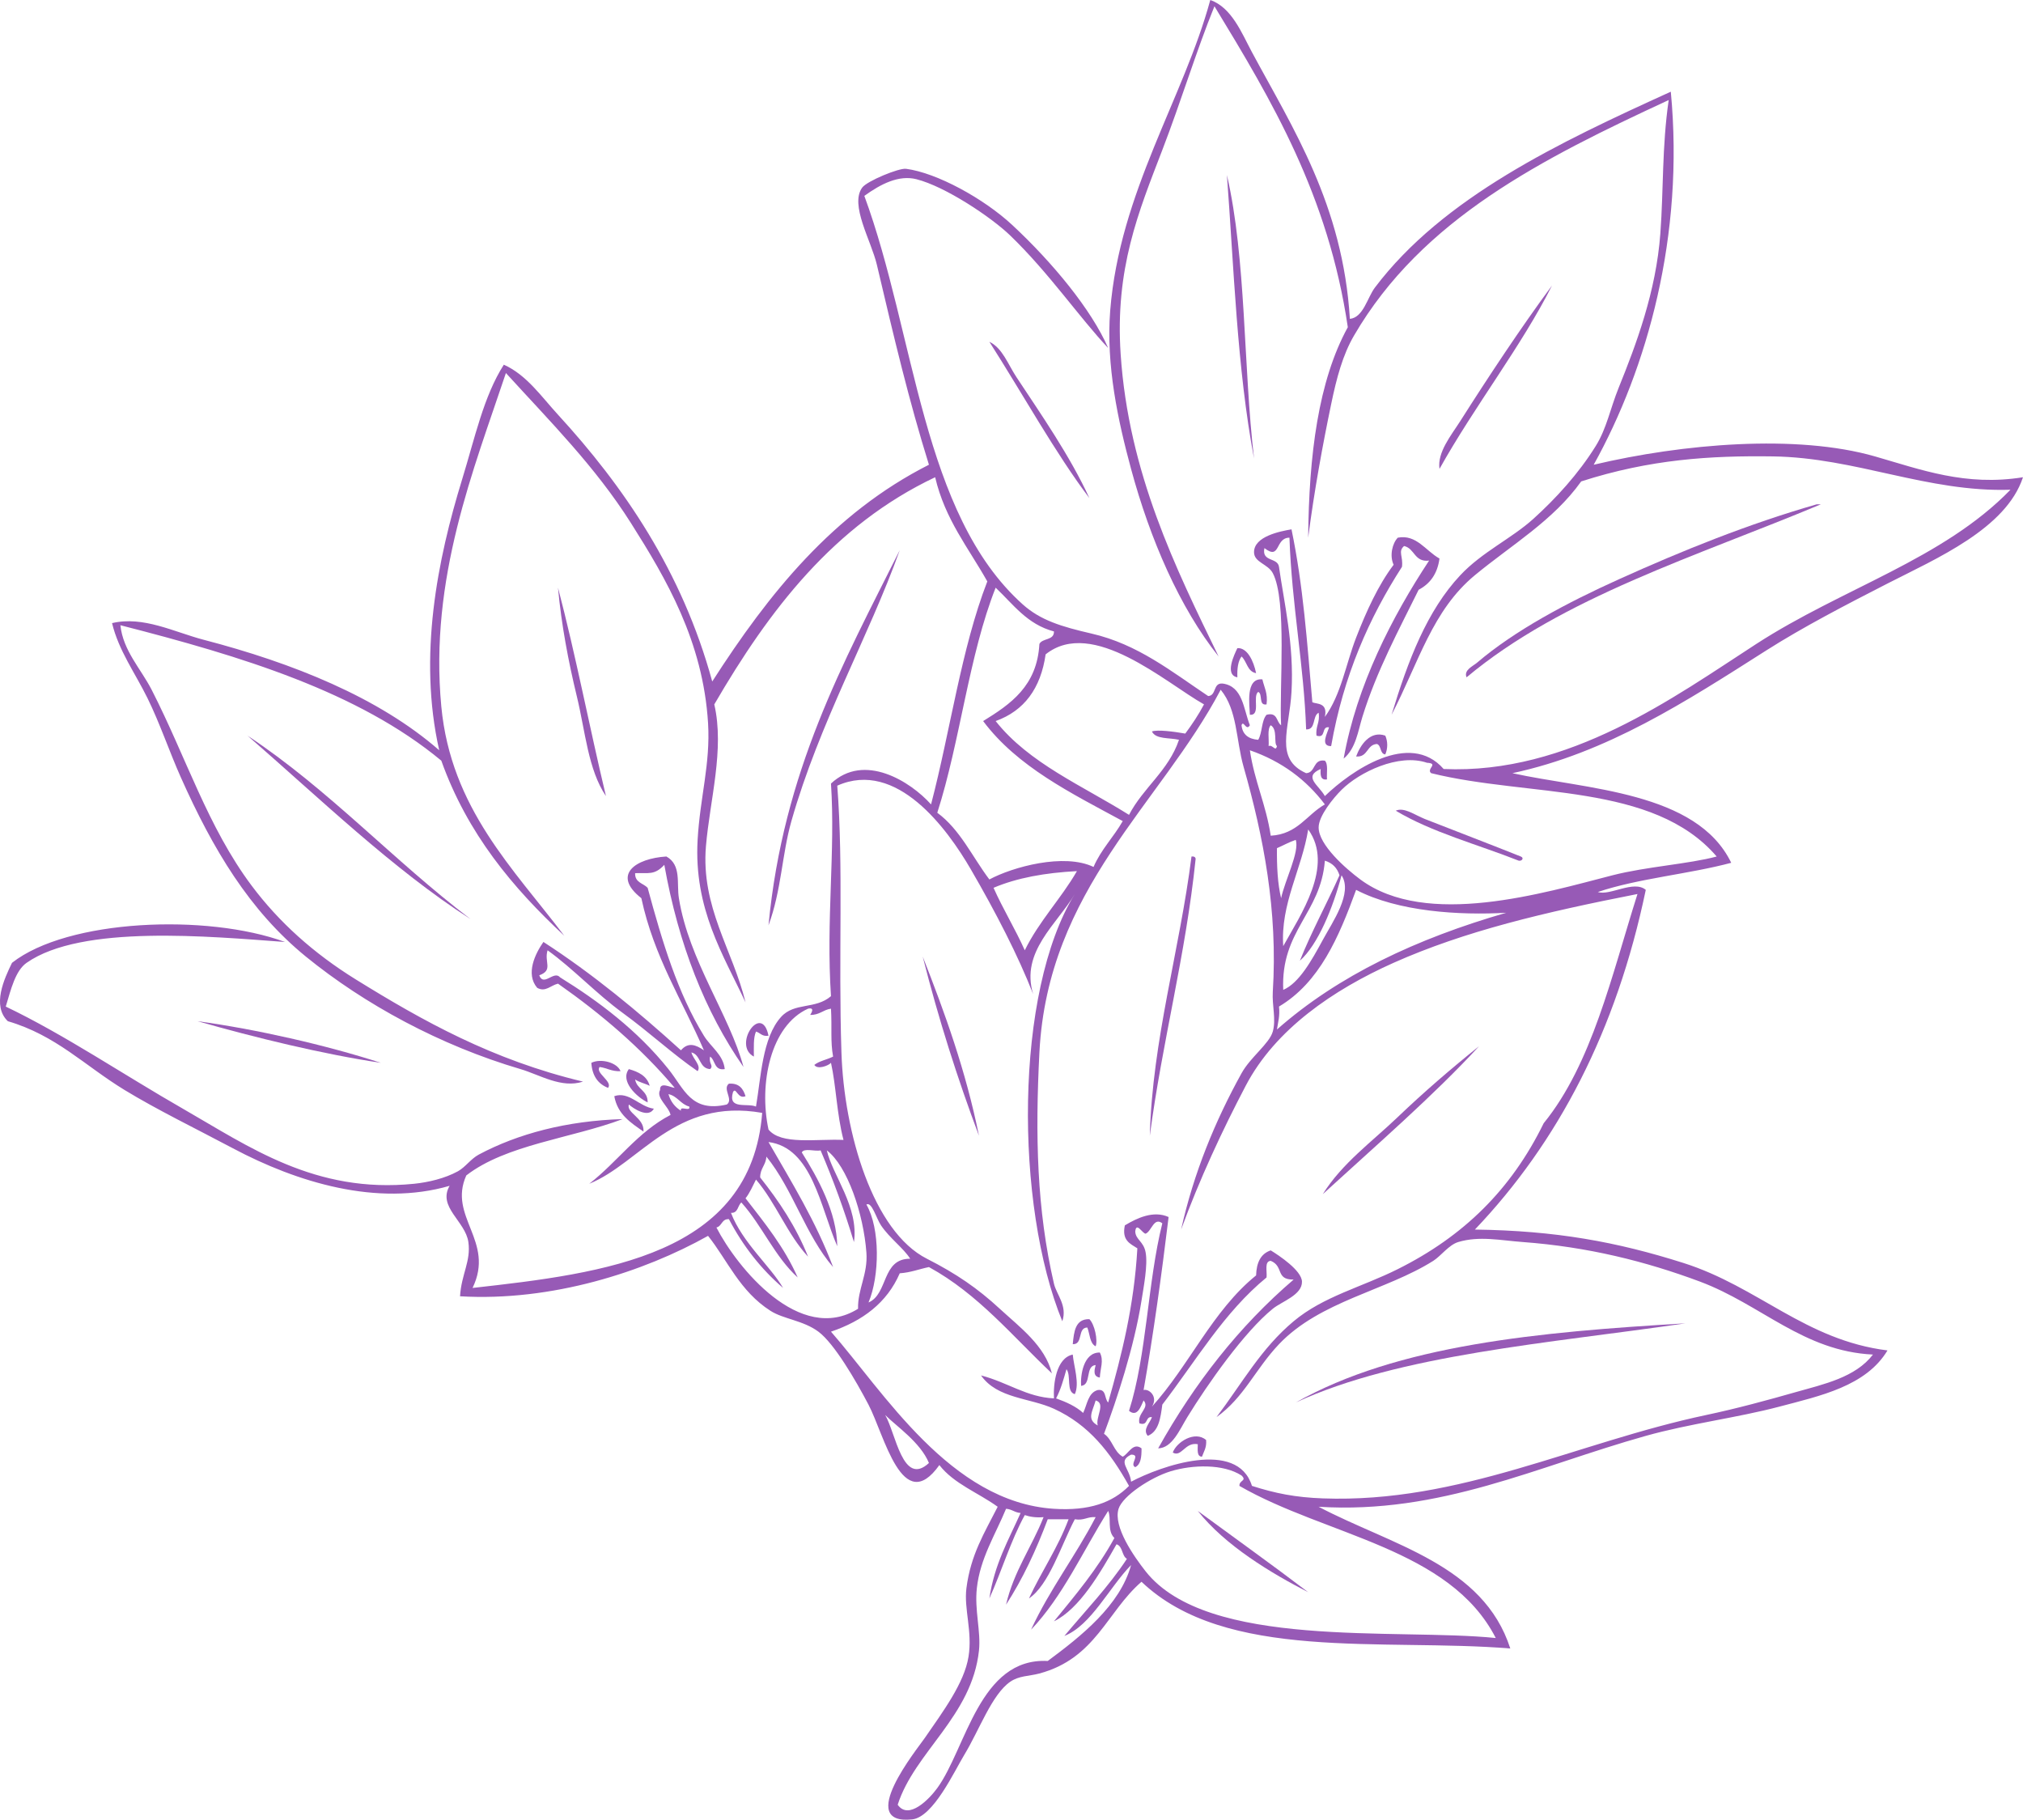 <?xml version="1.0" encoding="UTF-8" standalone="no"?><svg xmlns="http://www.w3.org/2000/svg" fill="#975ab6" height="3098.4pt" version="1.1" viewBox="0 0 3444.78 3098.44" width="3444.8pt">
 <g fill-rule="evenodd" id="change1_1">
  <path d="m2089.2 298.05c33.1 143.16 27.7 324.78 46.2 482.61-29-152.45-34.5-328.93-46.2-482.61" fill="inherit"/>
  <path d="m3100.6 858.72c-210.9 88.35-440.4 158.18-603.3 294.58-5.3-12.4 11.1-19.1 17.8-24.9 64.7-55.2 153.4-102.2 241.3-141.93 108.3-48.91 219.8-94.03 337.1-127.75h7.1" fill="inherit"/>
  <path d="m1532.1 936.8c-53 148.1-136.6 293-184.5 461.3-16.1 56.5-17 118.4-39 177.5 25-262.5 127.6-447.3 223.5-638.8" fill="inherit"/>
  <path d="m950.16 1000.7c30.3 115.2 53.54 237.4 81.64 354.8-30.4-44.8-35.14-110.4-49.69-170.3-14.18-58.4-26.24-121.8-31.95-184.5" fill="inherit"/>
  <path d="m2107 1103.6c16.6-1.1 27.5 21.2 31.9 42.6-15.1-2.6-15.5-20-24.8-28.4-6.1 8.1-7.6 20.8-7.1 35.5-22.5-4.1-4.7-39.7 0-49.7" fill="inherit"/>
  <path d="m2149.6 1156.8c3 13.5 9.6 23.5 7.1 42.6-14.3 2.4-6-17.7-14.2-21.3-10.2 7.6 4.9 40.4-14.2 39-0.3-15.6-8.2-63.2 21.3-60.3" fill="inherit"/>
  <path d="m2358.9 1252.6c4.4 10 4.4 21.9 0 32-9.6-1.1-6.3-15-14.2-17.8-17.8 1.1-14.9 22.9-35.5 21.3 7.4-20.2 24.3-44.5 49.7-35.5" fill="inherit"/>
  <path d="m2028.9 1458.4c4.2-0.5 6.3 0.8 7.1 3.6-17.2 166.1-56.7 309.9-78.1 471.9 4.4-163.5 50.9-315.8 71-475.5" fill="inherit"/>
  <path d="m1571.2 1628.8c37.7 95.9 73.3 194 95.8 305.1-36.5-97.2-68.8-198.5-95.8-305.1" fill="inherit"/>
  <path d="m336.28 1738.8c99.82 13.7 217.49 40.3 312.26 70.9-98.84-14.7-214.73-43.1-312.26-70.9" fill="inherit"/>
  <path d="m1308.6 1763.6c-11.2 1.7-13.9-5-21.3-7.1-4.7 10.7-3.6 27.1-3.6 42.6-37-19.3 13.4-93 24.9-35.5" fill="inherit"/>
  <path d="m1056.6 1823.9c-15 0.8-22.9-5.4-35.5-7.1-8.5 9.8 23.1 25 14.2 35.5-17-6.6-26.9-20.4-28.4-42.6 16.6-8.1 44.3-0.3 49.7 14.2" fill="inherit"/>
  <path d="m1070.8 1820.4c16.6 4.7 30.9 11.7 35.5 28.4-7.9-3.9-17.8-5.9-24.8-10.7 3 17.1 21.7 18.5 21.3 39-18.6-9-47.4-36.2-32-56.7" fill="inherit"/>
  <path d="m1070.8 1880.7c-4.7 14.3 26.8 22.8 24.9 46.1-21.6-15.1-44.1-29.2-49.7-60.3 25-8.8 42.8 18.1 67.4 21.3-9.3 16.9-34.6-0.2-42.6-7.1" fill="inherit"/>
  <path d="m1855 2246.2c9 8.8 14.6 35.9 10.7 46.2-10.3-5.1-9.8-21.1-14.2-32-17.4 0.3-6.5 29-24.8 28.4 2.1-21.5 4.2-43.1 28.3-42.6" fill="inherit"/>
  <path d="m2869.9 2253.3c-230.6 33.8-486.9 52.9-663.5 134.8 173.7-98.1 413.4-120.1 663.5-134.8" fill="inherit"/>
  <path d="m1872.8 2303c7.2 13.6 0.7 27.1 0 42.6-12.3-1.7-9.1-13.5-7.1-21.3-18.4 1.7-6.5 33.7-24.8 35.5-1.3-17.4 3.7-57.3 31.9-56.8" fill="inherit"/>
  <path d="m2053.8 2452c1.1 13-4 19.7-7.1 28.4-9.1-0.4-7.1-11.9-7.1-21.3-21.9-4.1-27.6 22.9-42.6 14.2 6.5-18.1 37.8-37.8 56.8-21.3" fill="inherit"/>
  <path d="m2039.6 2572.7c62.7 46.1 126.2 91.4 188 138.4-62.5-32.1-141-79-188-138.4" fill="inherit"/>
  <path d="m1865.7 2583.3c-14.2-1.2-19.7 6.3-35.5 3.6-23.6 45-44 112-78.1 134.8 21.4-46.1 49.1-85.8 67.5-134.8h-35.5c-19.7 52.5-42.6 101.7-71 145.4 13.4-57.5 43.8-98.1 63.9-149-12.9 1.1-23.1-0.5-32-3.5-23.9 43.4-39.3 95.4-60.3 141.9 8.4-57.8 32.7-99.7 53.2-145.5-10-0.6-14.7-6.5-24.8-7.1-18.3 44.2-44.1 84.4-49.7 134.9-4.2 37.7 7.1 73.8 3.6 106.4-12 111.8-109.5 172.5-138.4 262.6 18.8 26.9 54.1-10.1 67.4-28.4 49.3-67.8 71.8-222.5 188.1-216.4 57.1-42.3 123-94.5 141.9-163.3-37.4 38.3-67.8 102.5-113.6 120.7 36.1-43.2 75-83.5 106.5-131.3-9-5.2-6.8-21.5-17.7-24.8-27.9 49-62.8 109.8-106.5 131.2 36.7-44.9 74.1-89.1 102.9-141.9-12.8-12.4-4.7-33.5-10.6-46.1-43 68.2-77 145.3-131.3 202.2 31.7-68.7 75.7-125.3 110-191.6zm127.7-78.1c-34.2 10.5-81.7 41.9-88.7 63.9-9.5 30.5 26.3 81.3 46.1 106.5 105.2 133.2 426.4 96.3 596.2 113.5-78.5-153.3-289.4-174.2-436.5-259-0.6-10 13.4-8.3 3.6-17.7-31-20-83.2-18.6-120.7-7.2zm-486.1-95.8c17.9 30.3 29.9 123.1 74.5 81.7-14.5-35.2-55.6-62.7-74.5-81.7zm361.9 17.8c-4-14.2 14.3-37.6-3.5-42.6-5.4 19.2-15.8 31.9 3.5 42.6zm-369-340.7c-8.1-12-15.7-40.9-24.9-35.5 23.6 40.7 22.6 121.8 3.6 166.8 33.9-14.6 22.1-74.9 71-74.5-11.5-18.2-35.3-35.2-49.7-56.8zm-81.6 71c-46.7-53.8-68.5-132.6-113.6-188.1-0.8 14.5-10.7 20-10.6 35.5 31.9 40.2 60.9 83.3 81.6 134.9-35.4-38-54.9-91.9-88.7-131.3-5.6 11-10.5 22.6-17.8 31.9 32.5 42 66 83 88.8 134.8-39.1-35.5-60.6-88.4-95.9-127.7-6.5 5.2-5.3 18.3-17.7 17.7 19.3 50.5 67.4 91.1 88.7 127.8-37.6-32.2-68.2-71.4-92.2-117.1-12.5-0.7-11.7 12-21.3 14.2 35 67.8 141.9 200.3 241.2 138.4-0.9-33.2 17-58.9 14.2-95.8-4.9-65.8-32.4-147.5-67.4-173.9 9.3 41.6 54.9 96.5 46.2 156.1-16.5-54.5-35.5-106.4-56.8-156.1-9.7 2.2-28.2-4.5-32 3.5 27.4 43.6 59.5 101.4 60.4 159.7-29-66.8-42.8-167.8-117.1-177.4 39.3 68.3 80.5 134.7 110 212.9zm-259.1-266.2c-2.5-9.6 16.8 2.6 14.2-7.1-14.8-4-20-17.8-35.5-21.2 3.7 12.8 11.1 22 21.3 28.3zm149.1 32c21.7 26.7 81.3 15.6 127.7 17.7-11.5-44-12.6-92.4-21.3-131.3-3.9 4.7-22.9 12.2-28.4 3.6 8.5-6.9 21.8-9 32-14.2-4.8-26.3-1.7-47.7-3.6-81.6-13.5 1.9-19.7 11.1-35.4 10.6 2.1-3.3 8.2-13.1-3.6-10.6-64 28.8-84.1 127.9-67.4 205.8zm869.3-209.4c1.8 16-1.7 26.6-3.5 39.1 104.3-92.1 237.9-154.8 390.4-198.8-79.6 4.5-183.7-1.6-255.6-39-29.4 80.6-62.3 157.7-131.3 198.7zm-486.1-202.2c16.4 36.8 36.8 69.7 53.2 106.4 24.5-50 61.5-87.5 88.8-134.8-54 2.8-102.1 11.4-142 28.4zm493.3 173.8c26.8-11.4 48.2-49.7 67.4-85.1 16.3-30.2 51.6-79.9 31.9-110-14.5 55.2-40.2 118.2-71 145.5 20.4-50.7 45.6-96.5 67.5-145.5-3.9-12.7-12.2-21-24.9-24.9-7 90-75.3 118.7-70.9 220zm-10.7-241.3c-0.3 31 1.1 60.4 7.1 85.2 6.4-30.5 31.7-79.1 24.9-99.3-11.5 3.8-21.2 9.5-32 14.1zm10.7 166.8c28.9-52.4 87.3-136.6 42.5-198.7-10.9 67.9-47.4 126.6-42.5 198.7zm251.9-294.5c-8.9-7.1 13.8-16.5-7.1-17.7-48.3-16.4-115.3 16-145.5 46.1-14.1 14-38.9 44.3-39 63.9-0.2 29.7 46.2 70.3 71 88.7 112.6 83.4 312.2 23 429.3-7.1 57.7-14.8 130-19.2 177.5-32-108.2-126.1-320.6-100.8-486.2-141.9zm-273.2 106.5c45.9-2.6 61.2-35.8 92.2-53.3-31.5-41.8-73.3-73.3-127.7-92.2 7.7 52.6 27.7 92.9 35.5 145.5zm-3.6-152.6c6.6-3.4 11.9 10.6 14.2 0-5.9-4.9 1.6-28.4-10.6-35.5-6.3 6.7-2.6 23.4-3.6 35.5zm-401 422.2c-25.3-64.7-63.1-138.4-106.4-212.9-39.7-68.2-125.9-187-227.1-141.9 10.7 138.1 1.7 289.2 7.1 454.2 4.4 137.3 53.9 305 145.5 351.3 50.2 25.5 86.8 50.7 124.1 85.2 34.3 31.6 77 62.8 88.8 110-67.1-63.1-125.3-135-209.4-181-16.7 3.4-30.9 9.3-49.7 10.6-21.8 50.3-63.2 81.1-117.1 99.4 89.7 102.2 203.3 290.3 379.7 301.6 59.7 3.8 99.5-10.3 127.8-39-32.1-57.4-68.4-104.1-127.8-131.3-41-18.8-96.7-17.2-124.2-56.8 45.9 12 77.5 36.9 124.2 39.1-1.4-24.2 3.6-68.7 32-74.6 1.7 19.7 12 49.4 3.5 67.4-15.1-3.8-5.8-31.9-14.2-42.5-5 17.5-9.9 35-17.7 49.7 17.3 6.2 33.7 13.5 46.1 24.8 6.9-14.4 8.3-34.3 24.8-39 15.2-2.2 11.1 14.9 17.8 21.2 23-81 44.1-164 49.7-262.5-12.3-7.9-26.8-13.5-21.3-39.1 20.4-12.3 48.7-25.9 74.5-14.2-12.2 100.2-25.8 199-42.6 294.6 8.9-2.7 25.3 11 14.2 28.3 63.5-70.1 103.4-163.8 177.4-223.5 0.6-21.9 8-37 24.9-42.6 14.2 8.7 52.7 34.2 53.2 53.2 0.5 22.8-34.2 33.6-49.7 46.2-48.8 39.6-110.9 128.2-145.5 184.5-13.1 21.3-25.7 52.7-49.7 53.2 61.9-110.8 137.7-207.7 230.7-287.4-31.4 0.4-16.2-22.6-39-31.9-11.1 0.7-6 17.6-7.1 28.3-72.3 59.1-120.4 142.2-177.5 216.5-3 22.9-6.1 45.9-24.8 53.2-9.3-11.1 4.1-22.1 7.1-31.9-12-1.4-5.6 15.7-21.3 10.6-4.2-17.4 18.4-26.3 7.1-39-4.4 9.2-10.4 29.6-24.8 17.7 30.3-95 31.6-219.1 56.7-319.3-14.5-11.1-18.1 13.3-28.4 17.7-5.6-0.4-16.2-21.1-17.7-3.5 0.8 13.9 14.4 16.6 17.7 35.5 3.9 21.4-3.4 58.6-7 81.6-12.8 80.6-42.4 169.5-63.9 227.1 14.2 9.5 16.6 30.6 31.9 39 9.8-4.9 17.6-25.1 32-14.2 0.1 14.3-1.1 27.4-10.7 32-10.8-4.9 10.4-21.5-7.1-21.3-23.8 11.7-2.2 23.2 0 46.1 50.2-26.7 181.1-73 205.8 7.1 40 12.8 74.2 19.6 120.7 21.3 233.2 8.6 431-95 652.9-142 52.1-11 104.9-25.4 152.6-39 47.6-13.5 101.4-24.9 131.3-63.9-118.5-5.7-189.9-85-294.5-124.2-92.7-34.6-191.2-59.2-301.7-67.4-38.4-2.8-73.9-10.8-110 0-16 4.8-29.3 23.6-42.5 32-80.6 50.9-192.7 68.3-262.7 141.9-40.6 42.8-59.4 90.7-106.4 124.2 43.7-57.8 75.7-116.8 131.3-163.2 50.9-42.6 115.9-58 177.4-88.8 111.9-55.9 193-135.2 248.4-248.4 82.2-101.1 115.6-251 159.7-390.3-158.6 31.1-294 63.1-415.2 117.1-103.2 46.1-201.7 113.5-251.9 209.4-40.2 76.6-78.7 159.3-110 244.8 21.4-96.5 58.2-185.4 102.9-266.1 15.1-27.4 47.3-50.3 53.2-71 5.9-20.5-1.4-44.5 0-67.4 8.8-138.5-16-265.1-49.7-383.3-13.1-46.1-10.4-96.6-39-131.3-102.6 194.6-294.4 339.4-308.7 617.5-7.3 141.9-4.5 267.8 24.8 393.9 4.4 18.7 23.1 37.3 14.2 63.9-80.9-197.2-81.8-561.2 21.3-727.5-30.4 51.4-92.8 98.3-71 170.3zm21.3-578.4c-8.3 57.9-36.4 96.1-85.1 113.6 56.9 72 147.8 109.9 227.1 159.7 24.3-46.6 67.1-74.9 85.1-127.8-16.2-3.9-39.6-0.5-46.1-14.2 9.3-3.4 36.3 0 56.8 3.6 11.6-15.7 22.5-31.9 31.9-49.7-65.2-36.7-189.9-148.8-269.7-85.2zm-184.5 269.7c38.9 28.5 59.7 75.2 88.7 113.6 39.6-21.3 127.2-45.4 177.4-21.3 12.8-29.9 34.3-50.9 49.7-78.1-88.2-47.8-179.5-92.5-237.7-170.3 46.8-28.9 91.8-59.6 95.8-131.3 5.1-10.3 25.2-5.6 24.8-21.3-45.8-12.1-69.5-46.4-99.3-74.5-45.7 115.2-60.3 261.4-99.4 383.2zm-454.2 514.5c-3.1-14.6-25.3-29-17.8-42.5-1-15.1 19-3.6 24.9-3.6-57.3-68-125.1-125.7-198.74-177.4-13.02 3.1-21.29 15-35.48 7.1-20.29-23.9-3.08-58.5 10.64-78.1 84.68 54.9 160.98 118.2 234.18 184.5 12.2-14.3 25.2-9.6 39.1 0-36.7-85.1-85-158.6-106.5-259-51.2-40.1-9.4-67.8 42.6-71 26 14.5 17.2 45.7 21.3 71 17.1 106.4 86.4 199 110 287.4-65.5-94.2-110.6-208.7-134.8-344.2-16.9 18.1-26.6 13.3-49.7 14.2-0.7 16 13.7 17 21.3 24.9 25 92.3 51.4 179.9 95.8 251.9 11.8 19.3 33 32.3 35.5 56.8-18.4 2.9-15.7-15.1-24.9-21.3-2.9 12.2 6.6 15 0 21.3-19.1-1.1-15.6-24.6-31.9-28.4 2.6 11 17.4 22.6 10.6 31.9-41.4-28.2-81.7-65.8-127.7-99.3-44.9-32.7-84.36-75.3-127.78-106.5-6.25 20.1 10.25 33.8-14.19 42.6 7.57 20.2 24.88-9 35.49 3.5 65.08 40.2 131.48 90 184.48 156.2 27.1 33.8 38.4 74.3 99.4 60.3 11.9-8.4-8-26.7 3.6-35.5 17.7-1.2 24.3 8.8 28.3 21.3-13.3 5.9-16.1-16.5-21.3-7.1-9.4 30.8 24.3 18.3 39.1 24.8 8.5-49.3 10.6-117 42.6-152.5 22.9-25.5 58.5-12.5 85.1-35.5-8.6-129.6 7.7-245.8 0-362 56.6-53.1 135.2-3.8 170.4 35.5 32.9-125.5 51.5-265.5 95.8-379.68-31.9-56.89-72-105.43-88.8-177.42-172.5 81.7-282.6 226-376.1 386.8 17.7 76.7-7.5 162.6-14.2 241.3-8.8 104 45.7 176.9 67.4 266.1-38-81.2-88.2-159.1-81.6-276.7 4.1-72.4 22-129.4 17.8-198.8-8.6-139.5-71.3-245.76-131.3-340.62-61.1-96.53-137.1-172.2-212.94-255.5-54.63 163.88-130.64 349.26-110.01 567.72 16.38 173.6 123.22 276.5 209.37 390.4-87.61-81.6-164.85-173.5-209.37-298.1-141.57-117.5-340.26-177.8-546.47-230.6 4.63 43.4 34.75 73.9 53.23 109.9 58.54 114.4 95.44 233.6 170.33 333.6 46.32 61.9 105.27 115 177.42 159.7 114.08 70.6 232.68 137.1 386.79 173.9-36.93 12-73.49-11.6-106.45-21.3-136.63-40.2-265.69-110.3-365.5-191.6-96.18-78.5-158.2-182.6-212.91-305.2-19.56-43.8-35.4-91.4-56.78-134.9-20.79-42.3-49.06-80.9-60.33-127.7 53.3-12.6 105.99 15.3 156.14 28.4 151.58 39.5 297.78 98 400.97 188.1-36.25-160.1-2.89-325.1 39.05-461.36 21.72-70.56 36.58-141.32 70.97-195.16 38.6 17.18 63.9 54.27 92.25 85.17 111.04 120.96 211.44 266.53 262.64 454.25 96.2-149.8 205.7-286.33 369-369.09-34.1-109.3-58.9-213.94-88.7-340.66-9.7-41.07-46.5-101.87-24.9-131.29 8.3-11.21 62.5-33.52 74.6-31.94 52.6 6.88 132.5 50.72 181 95.81 68.6 63.85 134.7 143.86 163.2 209.36-48.8-51.64-100.7-127.89-166.8-191.61-32.7-31.51-110.6-83.39-159.7-95.83-29.9-7.54-60.4 7.91-88.7 28.39 86.9 236.03 97.7 541.41 269.7 695.56 30.3 27.1 65.6 37.8 117.1 49.7 78.8 18.1 136.2 64.6 198.7 106.4 14.6-0.8 7.7-23 24.8-21.3 34.3 4.8 35.2 43 46.2 71-6.3 10.8-11-9.7-14.2 0 1.7 16 12 23.5 28.4 24.8 7.1-11.8 5.3-32.5 14.2-42.6 19.2-5 16.4 12 24.8 17.8-3.3-64.1 10.4-212.6-14.2-259.07-8.3-15.72-31.8-18.12-31.9-35.48-0.2-27 44.3-35.71 63.8-39.03 20.1 96.71 26.6 192.48 35.5 294.48 7.5 3.3 26.7 0.2 21.3 24.9 27.6-37.6 35.6-89.3 53.2-134.9 17.6-45.3 37.6-89.28 63.9-124.16-7.3-15.48-2.1-36.74 7.1-46.12 31.7-6.17 47.7 22.64 71 35.48-3.5 26.09-16.1 43.07-35.5 53.2-33.2 67.4-71.5 137.9-95.8 216.5-7.3 23.6-11.1 53.9-31.9 71 22.2-124.6 82.5-241.6 145.5-337.16-25.5 3-24.2-20.78-42.6-24.83-10.9 9.43-1.2 17.51-3.6 35.48-55.6 86.31-99.4 184.51-120.6 305.21-19.4 0.3-5.9-23-3.6-32-13.9-2.1-4.2 19.5-21.3 14.2-2-16.2 6.3-22.1 3.6-39-11.1 5.5-4.1 29.1-21.3 28.4-3.7-109.1-24.3-211.2-28.4-326.48-24.9-0.03-14.8 39.37-42.6 17.73-5.1 24.04 22.5 15.4 24.8 31.94 8.5 60.31 25.9 132.01 21.3 212.91-3.5 63.3-29.5 114 24.9 138.4 16.8-0.9 11-24.5 31.9-21.3 6 5.9 2.8 20.8 3.6 31.9-11.1 1.7-11.4-7.5-10.7-17.7-30.7 13.2-3 27.6 7.1 46.1 43.7-42.3 144.2-112.7 202.3-46.1 213.2 9.3 392.2-122.2 532.3-212.9 147.3-95.4 317.6-143.92 432.9-262.62-141.5 4.69-263.4-54.8-404.5-56.76-106.6-1.49-209.1 4.85-326.5 42.58-47.6 66.73-118.4 107.94-181 159.68-72.6 60.02-95.4 148.02-141.9 237.72 28.2-93 60.4-177.3 117.1-237.72 37-39.48 87.4-62.56 124.2-95.8 37.8-34.19 76.9-76.62 106.4-124.2 18.7-30.08 24.6-63.54 39.1-99.38 29.5-72.84 63.7-163.53 70.9-262.56 5.6-75.95 2.6-146.47 14.2-227.11-214.9 99.64-420.1 202.26-535.8 400.98-19.2 32.94-29.6 71.72-39 117.08-14.3 68.65-28.6 146.1-39.1 227.13 1.3-140.75 17.2-266.76 67.5-358.4-33.2-224.75-129.6-386.2-227.1-546.48-31.2 76.887-56.2 160.09-88.8 244.84-40.4 105.23-80.7 201.58-70.9 347.77 13.5 201.98 93.7 364.3 166.8 514.55-66.1-82.7-116.6-199.37-149.1-319.4-22-81.28-42.9-176.46-35.5-269.67 16.1-201.88 125-361.36 170.4-528.72 36.6 12.701 53.7 56.662 70.9 88.693 69.7 129.7 154.9 259.94 166.8 454.22 22.9-2.21 29.8-36.31 42.6-53.24 116.1-153.82 314.5-247.42 503.9-333.56 23.4 245.64-40.3 471.57-131.3 635.19 151.8-35.93 345.8-52.49 479-14.19 78.5 22.54 154.2 51.25 252 35.48-28.7 87.59-147.5 138.4-230.7 180.97-71.6 36.63-144.1 74.33-205.8 113.53-137.6 87.5-271.3 174.7-432.9 209.4 124.7 27.7 313.7 30.8 372.6 152.6-72.8 19.4-158.1 26.5-227.1 49.7 20.3 7 61.3-20.9 81.6-3.6-50 239.9-149.6 430-291 578.4 137.7 1.8 241.7 20.9 354.9 56.8 128.1 40.6 207.5 131.4 347.7 149-36.7 60.9-114.1 77.2-184.5 95.8-71.2 18.8-152.6 28.8-227.1 49.7-185.2 51.9-349.5 133.6-557.1 120.7 123.9 65.3 280.3 98.2 326.4 241.3-218-17.7-484.6 23.1-628-113.6-59.2 51.3-78 130.4-173.9 156.2-18.2 4.8-34.5 3.6-49.7 14.1-31.3 21.7-52.9 82.9-78.1 124.3-17 27.9-52.9 106.1-88.7 110-97.5 10.4 8.9-120.4 21.3-138.5 31.4-45.5 67.2-93.5 74.5-138.3 7.1-43.1-8.1-81.7-3.5-117.1 7.3-56.6 30.2-93.2 53.2-138.4-32.9-23.9-74.5-39-99.3-71-62.9 88.4-93.5-51-120.7-102.9-21.4-40.8-58.2-104.1-85.2-124.2-25.9-19.3-59.6-21.4-81.6-35.5-52.5-33.5-73.3-86.2-106.4-127.7-109.3 61.3-266 112.1-422.31 102.9 2.2-37.5 18.8-59.6 14.19-92.3-5.02-35.6-52.85-59.8-31.94-95.8-123.32 35.8-259.8-5.8-369.05-63.9-62.68-33.3-128.88-65.4-184.52-99.3-68.19-41.6-116.5-93-198.71-117.1-27.633-26.4-5.88-72.8 7.093-99.4 94.537-74.3 331.73-84.3 464.87-35.5-127.63-9.3-346.06-30.3-440.03 35.5-19.087 13.4-26.524 44.8-35.481 74.5 99.601 47.6 201.38 116.5 301.63 173.9 112.33 64.4 225.13 145 393.88 127.8 23.97-2.5 52.15-9 74.52-21.3 12.62-7 21.98-21.2 35.48-28.4 66.55-35.5 149.81-57.6 244.88-60.4-87.74 33-198.09 43.3-266.16 95.9-31.77 70.6 49.41 111.6 10.64 191.6 224.52-25.1 474.32-55.6 493.22-298.1-148.1-26.2-207.8 85.5-294.5 120.7 48-37.2 82.3-88.1 138.4-117.2" fill="inherit"/>
  <path d="m2642.8 486.13c-51.4 102.32-132.3 205.95-191.6 312.27-4.1-28.28 20-57.24 35.5-81.59 47.8-75.29 103.4-159.36 156.1-230.68" fill="inherit"/>
  <path d="m1684.7 581.95c22.4 10.71 31.7 38.48 46.2 60.32 41.7 63.22 90.7 133.31 124.1 205.81-56.7-74.59-114.5-178.85-170.3-266.13" fill="inherit"/>
  <path d="m421.43 1252.6c138.78 91.9 248.56 212.8 379.7 312.3-131.93-84.6-257.48-206.2-379.7-312.3" fill="inherit"/>
  <path d="m2376.7 1380.4c14.2-6.5 32.3 7.3 49.7 14.2 51.2 20.1 119.4 46.2 163.2 63.8 6 2.3 2.2 8.2-3.5 7.1-70.4-27.8-148.1-48.3-209.4-85.1" fill="inherit"/>
  <path d="m2518.6 1781.4c-75.8 82.6-177.2 170.5-266.1 251.9 32.8-52.6 84-89.4 127.7-131.3 44.1-42.2 90.6-82.2 138.4-120.6" fill="inherit"/>
 </g>
</svg>